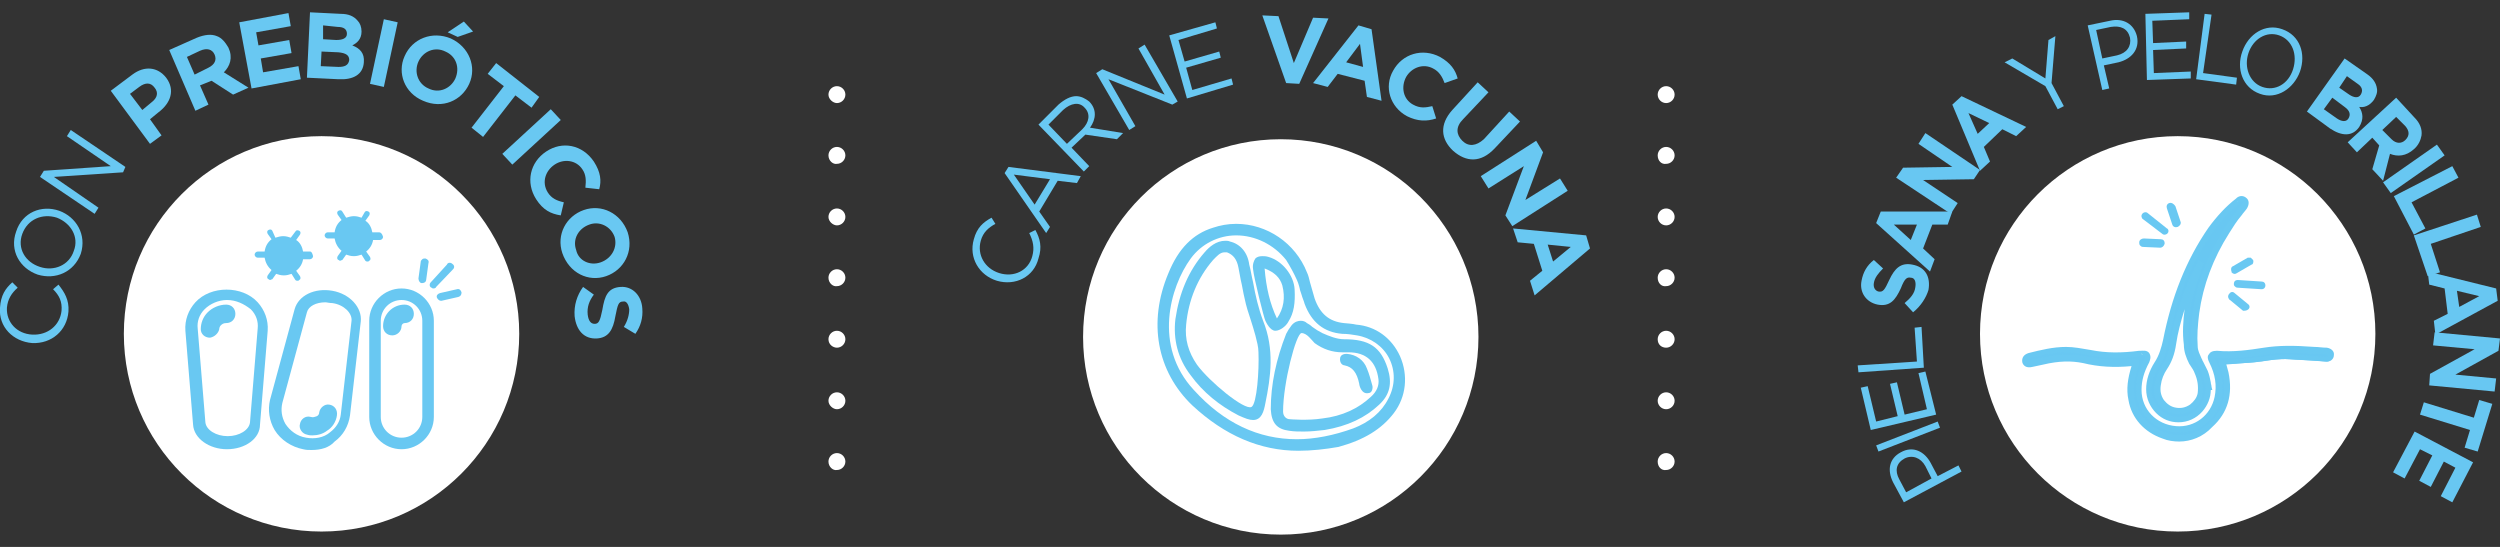 <?xml version="1.0" encoding="utf-8"?>
<!-- Generator: Adobe Illustrator 27.8.1, SVG Export Plug-In . SVG Version: 6.00 Build 0)  -->
<svg version="1.1" id="Capa_1" xmlns="http://www.w3.org/2000/svg" xmlns:xlink="http://www.w3.org/1999/xlink" x="0px" y="0px"
	 viewBox="0 0 325 71.1" style="enable-background:new 0 0 325 71.1;" xml:space="preserve">
<rect x="0" y="0" width="325" height="71.1" fill="#333333" stroke="none"/>
<style type="text/css">
	.st0{fill:#FFFFFF;}
	.st1{fill:#68C7F2;}
	.st2{fill:#69C8F2;}
</style>
<g>
	<circle class="st0" cx="41.8" cy="43.4" r="25.7"/>
	<circle class="st0" cx="283.1" cy="43.4" r="25.7"/>
	<g>
		<g>
			<path class="st1" d="M247.5,65.3l-1.4-2.6c-0.8-1.6-0.5-3.1,1-3.9l0,0c1.6-0.9,3.1-0.1,3.9,1.4l0.9,1.7l2.7-1.4l0.4,0.8
				L247.5,65.3z M250.3,60.6c-0.6-1.1-1.7-1.5-2.7-1l0,0c-1.1,0.6-1.3,1.6-0.7,2.7l0.9,1.7l3.3-1.8L250.3,60.6z"/>
			<path class="st1" d="M244.2,58.7l-0.3-0.8l8-3.1l0.3,0.8L244.2,58.7z"/>
			<path class="st1" d="M243.2,55.9l-1.3-5.5l0.9-0.2l1.1,4.6l2.8-0.7l-1-4.2l0.9-0.2l1,4.2l2.9-0.7l-1.1-4.7l0.9-0.2l1.4,5.6
				L243.2,55.9z"/>
			<path class="st1" d="M241.6,48.4l-0.1-0.9l7.7-0.5l-0.3-4.4l0.9-0.1l0.3,5.3L241.6,48.4z"/>
			<path class="st1" d="M248.7,40.6l-1.1-1.2c0.7-0.6,1.3-1.2,1.4-2.1c0.1-0.7-0.1-1.2-0.6-1.2l0,0c-0.5-0.1-0.8,0.1-1.3,1.4
				c-0.7,1.5-1.4,2.4-3,2.1l0,0c-1.5-0.3-2.4-1.6-2.1-3.1c0.2-1.1,0.7-2,1.6-2.7l1.2,1.1c-0.6,0.6-1.1,1.2-1.2,1.9
				c-0.1,0.6,0.2,1,0.6,1.1l0,0c0.6,0.1,0.8-0.2,1.4-1.5c0.7-1.5,1.5-2.3,3-2l0,0c1.7,0.3,2.4,1.6,2.1,3.3
				C250.4,38.7,249.7,39.8,248.7,40.6z"/>
			<path class="st1" d="M243.9,29l0.6-1.5l9.3,0l-0.6,1.7l-2,0l-1.2,3.1l1.5,1.4l-0.6,1.6L243.9,29z M249.2,29.2l-3,0l2.2,2
				L249.2,29.2z"/>
			<path class="st1" d="M246.5,23.1l0.9-1.3l6.4-0.1l-4.4-3l0.9-1.4l7.1,4.8l-0.8,1.2l-6.6,0.1l4.5,3l-0.9,1.4L246.5,23.1z"/>
			<path class="st1" d="M253.8,13.6l1.2-1.1l8.4,4l-1.3,1.2l-1.8-0.9l-2.4,2.3l0.8,1.9l-1.3,1.2L253.8,13.6z M258.6,16l-2.7-1.3
				l1.2,2.7L258.6,16z"/>
			<path class="st1" d="M265.9,11.2l-5.3-3.1l1-0.5l4.3,2.6l0.4-5l0.9-0.5l-0.5,6.1l1.6,3l-0.8,0.4L265.9,11.2z"/>
			<path class="st1" d="M271.4,3.3l2.9-0.6c1.7-0.4,3.1,0.4,3.5,2l0,0c0.4,1.8-0.8,3-2.4,3.4l-1.9,0.4l0.7,3l-0.9,0.2L271.4,3.3z
				 M275.2,7.2c1.3-0.3,1.9-1.2,1.7-2.3l0,0c-0.3-1.2-1.2-1.6-2.5-1.4l-1.9,0.4l0.8,3.7L275.2,7.2z"/>
			<path class="st1" d="M278.9,1.8l5.7-0.2l0,0.9l-4.8,0.2l0.1,2.9l4.3-0.2l0,0.9l-4.3,0.2l0.1,3l4.8-0.2l0,0.9l-5.7,0.2L278.9,1.8z
				"/>
			<path class="st1" d="M286.6,1.8l0.9,0.1l-1.1,7.6l4.4,0.6l-0.1,0.9l-5.2-0.7L286.6,1.8z"/>
			<path class="st1" d="M291.5,6.7L291.5,6.7c0.8-2.3,3-3.7,5.2-2.9c2.3,0.8,3.1,3.2,2.3,5.5l0,0c-0.8,2.2-3,3.7-5.2,2.9
				C291.5,11.4,290.7,8.9,291.5,6.7z M298.1,9L298.1,9c0.6-1.9-0.1-3.8-1.8-4.4s-3.4,0.5-4,2.3l0,0c-0.6,1.8,0.1,3.8,1.8,4.4
				C295.8,11.9,297.5,10.9,298.1,9z"/>
			<path class="st1" d="M304.8,7.6l3,2.1c0.7,0.5,1.1,1.1,1.2,1.8c0.1,0.5-0.1,1-0.4,1.5l0,0c-0.6,0.8-1.3,1-1.9,0.9
				c0.5,0.8,0.6,1.6,0,2.6l0,0c-0.9,1.3-2.3,1.2-3.8,0.2l-3-2.2L304.8,7.6z M303.8,15.4c0.6,0.4,1.2,0.5,1.5,0l0,0
				c0.3-0.5,0.2-1-0.5-1.5l-1.6-1.2l-1.1,1.5L303.8,15.4z M305.4,12.3c0.6,0.4,1.2,0.5,1.5,0l0,0c0.3-0.5,0.2-1-0.4-1.4l-1.4-1
				l-1,1.5L305.4,12.3z"/>
			<path class="st1" d="M311.5,12.7l2.4,2.6c0.7,0.7,1,1.5,0.9,2.3c-0.1,0.6-0.4,1.3-1,1.8l0,0c-1,0.9-2.1,1-3.1,0.6l-0.9,3.5
				l-1.4-1.5l0.9-3.1l0,0l-0.9-1l-2,1.9l-1.2-1.3L311.5,12.7z M310.9,18.1c0.6,0.6,1.3,0.6,1.8,0.1l0,0c0.6-0.6,0.5-1.2,0-1.8
				l-1.2-1.2l-1.8,1.7L310.9,18.1z"/>
			<path class="st1" d="M316.8,18.8l1,1.4l-7,4.9l-1-1.4L316.8,18.8z"/>
			<path class="st1" d="M318.8,21.6l0.8,1.5l-6.1,3.2l1.8,3.4l-1.5,0.8l-2.6-5L318.8,21.6z"/>
			<path class="st1" d="M322,27.9l0.5,1.6l-6.5,2.2l1.2,3.7l-1.6,0.5l-1.8-5.3L322,27.9z"/>
			<path class="st1" d="M324.5,37.5l0.2,1.6l-8.1,4.4l-0.2-1.8l1.8-0.9l-0.4-3.3l-2-0.5l-0.2-1.7L324.5,37.5z M319.7,39.9l2.6-1.4
				l-2.9-0.7L319.7,39.9z"/>
			<path class="st1" d="M325,44l-0.2,1.6l-5.6,3.1l5.3,0.5l-0.2,1.7l-8.5-0.8l0.1-1.5l5.8-3.2l-5.4-0.5l0.2-1.7L325,44z"/>
			<path class="st1" d="M321.6,54.3l0.7-2.3l1.7,0.5l-1.9,6.2l-1.7-0.5l0.7-2.3l-6.5-2l0.5-1.6L321.6,54.3z"/>
			<path class="st1" d="M321.5,60.1l-2.7,5.2l-1.5-0.8l1.9-3.7l-1.5-0.8l-1.7,3.3l-1.5-0.8l1.7-3.3l-1.6-0.8l-2,3.8l-1.5-0.8
				l2.8-5.3L321.5,60.1z"/>
		</g>
	</g>
	<path class="st0" d="M107.7,60c0-0.6,0.5-1.1,1.1-1.1l0,0c0.6,0,1.1,0.5,1.1,1.1l0,0c0,0.6-0.5,1.1-1.1,1.1l0,0
		C108.3,61.2,107.7,60.7,107.7,60z M107.7,52.1c0-0.6,0.5-1.1,1.1-1.1l0,0c0.6,0,1.1,0.5,1.1,1.1l0,0c0,0.6-0.5,1.1-1.1,1.1l0,0
		C108.3,53.2,107.7,52.7,107.7,52.1z M107.7,44.1c0-0.6,0.5-1.1,1.1-1.1l0,0c0.6,0,1.1,0.5,1.1,1.1l0,0c0,0.6-0.5,1.1-1.1,1.1l0,0
		C108.3,45.2,107.7,44.8,107.7,44.1z M107.7,36.1c0-0.6,0.5-1.1,1.1-1.1l0,0c0.6,0,1.1,0.5,1.1,1.1l0,0c0,0.6-0.5,1.1-1.1,1.1l0,0
		C108.3,37.3,107.7,36.8,107.7,36.1z M107.7,28.2c0-0.6,0.5-1.1,1.1-1.1l0,0c0.6,0,1.1,0.5,1.1,1.1l0,0c0,0.6-0.5,1.1-1.1,1.1l0,0
		C108.3,29.3,107.7,28.8,107.7,28.2z M107.7,20.2c0-0.6,0.5-1.1,1.1-1.1l0,0c0.6,0,1.1,0.5,1.1,1.1l0,0c0,0.6-0.5,1.1-1.1,1.1l0,0
		C108.3,21.4,107.7,20.9,107.7,20.2z M107.7,12.3c0-0.6,0.5-1.1,1.1-1.1l0,0c0.6,0,1.1,0.5,1.1,1.1l0,0c0,0.6-0.5,1.1-1.1,1.1l0,0
		C108.3,13.4,107.7,12.9,107.7,12.3z"/>
	<path class="st0" d="M215.5,60c0-0.6,0.5-1.1,1.1-1.1l0,0c0.6,0,1.1,0.5,1.1,1.1l0,0c0,0.6-0.5,1.1-1.1,1.1l0,0
		C216,61.2,215.5,60.7,215.5,60z M215.5,52.1c0-0.6,0.5-1.1,1.1-1.1l0,0c0.6,0,1.1,0.5,1.1,1.1l0,0c0,0.6-0.5,1.1-1.1,1.1l0,0
		C216,53.2,215.5,52.7,215.5,52.1z M215.5,44.1c0-0.6,0.5-1.1,1.1-1.1l0,0c0.6,0,1.1,0.5,1.1,1.1l0,0c0,0.6-0.5,1.1-1.1,1.1l0,0
		C216,45.2,215.5,44.8,215.5,44.1z M215.5,36.1c0-0.6,0.5-1.1,1.1-1.1l0,0c0.6,0,1.1,0.5,1.1,1.1l0,0c0,0.6-0.5,1.1-1.1,1.1l0,0
		C216,37.3,215.5,36.8,215.5,36.1z M215.5,28.2c0-0.6,0.5-1.1,1.1-1.1l0,0c0.6,0,1.1,0.5,1.1,1.1l0,0c0,0.6-0.5,1.1-1.1,1.1l0,0
		C216,29.3,215.5,28.8,215.5,28.2z M215.5,20.2c0-0.6,0.5-1.1,1.1-1.1l0,0c0.6,0,1.1,0.5,1.1,1.1l0,0c0,0.6-0.5,1.1-1.1,1.1l0,0
		C216,21.4,215.5,20.9,215.5,20.2z M215.5,12.3c0-0.6,0.5-1.1,1.1-1.1l0,0c0.6,0,1.1,0.5,1.1,1.1l0,0c0,0.6-0.5,1.1-1.1,1.1l0,0
		C216,13.4,215.5,12.9,215.5,12.3z"/>
	<g>
		<path class="st2" d="M4.2,44.6L4.2,44.6C1.7,44.4-0.2,42.5,0,40c0.1-1.6,0.7-2.5,1.6-3.3l0.7,0.7C1.5,38.1,1,38.9,0.9,40
			c-0.1,1.9,1.3,3.4,3.3,3.5l0,0c2,0.1,3.6-1.2,3.8-3.1c0.1-1.2-0.3-2-1.1-2.8L7.6,37c0.8,1,1.4,2,1.3,3.5C8.7,43,6.7,44.7,4.2,44.6
			z"/>
		<path class="st2" d="M4.9,35.7L4.9,35.7c-2.3-0.8-3.7-3.1-2.8-5.6c0.8-2.5,3.3-3.5,5.6-2.7l0,0c2.2,0.8,3.6,3.1,2.8,5.6
			C9.6,35.4,7.2,36.4,4.9,35.7z M7.4,28.3L7.4,28.3c-1.9-0.6-3.8,0.2-4.5,2.1s0.4,3.7,2.3,4.3l0,0c1.8,0.6,3.8-0.2,4.4-2.1
			C10.3,30.8,9.2,29,7.4,28.3z"/>
		<path class="st2" d="M5.2,23l0.5-0.8l8.7-0.6l-5.7-3.9l0.5-0.8l7.1,4.8L16,22.4L7,23l5.8,4l-0.5,0.8L5.2,23z"/>
		<path class="st2" d="M14.4,11.8l2.8-2.1c1.6-1.2,3.3-1,4.4,0.4l0,0c1.2,1.6,0.6,3.3-1,4.5l-1.1,0.9l1.5,2.1l-1.5,1.1L14.4,11.8z
			 M19.7,13.3c0.8-0.6,0.9-1.3,0.4-1.9l0,0c-0.5-0.7-1.2-0.7-2-0.1l-1.2,0.9l1.6,2.1L19.7,13.3z"/>
		<path class="st2" d="M22,6.5l3.6-1.6c1-0.4,1.9-0.5,2.6-0.2c0.6,0.2,1.1,0.8,1.5,1.5l0,0c0.6,1.3,0.2,2.4-0.6,3.2l3.2,2l-2,0.9
			l-2.8-1.8l0,0L26,11.1l1.1,2.5l-1.7,0.8L22,6.5z M27.1,8.8c0.8-0.4,1.1-1,0.8-1.7l0,0c-0.3-0.7-1-0.9-1.9-0.5l-1.7,0.8l1,2.3
			L27.1,8.8z"/>
		<path class="st2" d="M31.1,2.9l6.4-1.2l0.3,1.7l-4.5,0.8l0.3,1.7l4-0.7l0.3,1.7l-4,0.7l0.3,1.8l4.6-0.8l0.3,1.7l-6.4,1.2L31.1,2.9
			z"/>
		<path class="st2" d="M40.3,1.6l4,0.2c1,0,1.7,0.3,2.2,0.9C46.8,3,47,3.5,47,4.1l0,0c0,1-0.6,1.5-1.2,1.8c1,0.4,1.6,1,1.5,2.2v0
			c-0.1,1.6-1.4,2.3-3.3,2.2l-4.1-0.2L40.3,1.6z M44,8.7c0.8,0,1.3-0.2,1.4-0.9v0c0-0.6-0.4-0.9-1.4-1l-2.2-0.1l-0.1,1.9L44,8.7z
			 M43.7,5.2c0.8,0,1.4-0.2,1.4-0.8v0c0-0.6-0.4-0.9-1.2-0.9L42,3.3L42,5.1L43.7,5.2z"/>
		<path class="st2" d="M49.9,2.5l1.8,0.4l-1.8,8.4l-1.8-0.4L49.9,2.5z"/>
		<path class="st2" d="M52.6,7.3L52.6,7.3c1-2.3,3.6-3.3,6-2.3C61,6.1,62,8.7,61,10.9l0,0c-1,2.2-3.5,3.3-6,2.2
			C52.6,12.1,51.6,9.5,52.6,7.3z M59.2,10.2L59.2,10.2c0.6-1.4,0.1-2.9-1.3-3.5C56.5,6,55,6.7,54.4,8l0,0c-0.6,1.3-0.1,2.9,1.3,3.5
			C57.1,12.2,58.6,11.5,59.2,10.2z M60.3,2.8l1.2,1.3l-2,0.7l-1.3-0.6L60.3,2.8z"/>
		<path class="st2" d="M65.5,11.2l-2.1-1.6l1.1-1.4l5.6,4.4L69.1,14L67,12.4l-4.2,5.4l-1.5-1.2L65.5,11.2z"/>
		<path class="st2" d="M71.6,14.2l1.3,1.4l-6.3,5.8l-1.3-1.4L71.6,14.2z"/>
		<path class="st2" d="M71,19.7L71,19.7c2.1-1.4,4.7-0.9,6.2,1.3c0.9,1.4,1,2.5,0.7,3.6l-1.8-0.2c0.1-0.9,0.1-1.7-0.4-2.4
			c-0.8-1.2-2.4-1.4-3.6-0.6l0,0c-1.2,0.8-1.7,2.3-0.9,3.6c0.5,0.8,1.2,1.1,2.1,1.3l-0.4,1.7c-1.3-0.2-2.3-0.7-3.2-2.1
			C68.3,23.7,68.9,21.1,71,19.7z"/>
		<path class="st2" d="M75.9,27.3L75.9,27.3c2.3-0.8,4.8,0.4,5.7,2.9c0.8,2.5-0.5,4.9-2.8,5.7l0,0c-2.3,0.8-4.8-0.4-5.7-3
			C72.3,30.5,73.6,28.1,75.9,27.3z M78.1,34.1L78.1,34.1c1.4-0.5,2.2-1.9,1.8-3.3c-0.5-1.4-2-2.1-3.3-1.6l0,0
			c-1.4,0.5-2.2,1.9-1.7,3.3C75.2,33.9,76.7,34.6,78.1,34.1z"/>
		<path class="st2" d="M75.8,37.3l1.4,1c-0.6,0.8-0.9,1.6-0.8,2.6c0.1,0.8,0.4,1.2,0.9,1.2l0,0c0.5,0,0.7-0.3,1-1.8
			c0.3-1.8,0.7-2.9,2.4-3l0,0c1.5-0.1,2.7,1.1,2.8,2.8c0.1,1.2-0.2,2.3-0.9,3.3l-1.5-0.9c0.5-0.8,0.7-1.6,0.7-2.3
			c-0.1-0.7-0.4-1.1-0.8-1l0,0c-0.6,0-0.7,0.4-1,1.9c-0.3,1.8-0.9,2.8-2.4,2.9l0,0c-1.7,0.1-2.7-1.1-2.9-2.9
			C74.6,39.7,75,38.4,75.8,37.3z"/>
	</g>
	<g>
		<path class="st2" d="M52.2,58.4c-2.3,0-4.2-1.9-4.2-4.2V41.7c0-2.3,1.9-4.2,4.2-4.2c2.3,0,4.2,1.9,4.2,4.2v12.5
			C56.4,56.5,54.5,58.4,52.2,58.4z M52.2,39c-1.5,0-2.7,1.2-2.7,2.7v12.5c0,1.5,1.2,2.7,2.7,2.7c1.5,0,2.7-1.2,2.7-2.7V41.7
			C54.9,40.2,53.7,39,52.2,39z M51,43.6c-0.7,0-1.2-0.5-1.2-1.2c0-1.5,1.2-2.8,2.8-2.8c0.7,0,1.2,0.5,1.2,1.2s-0.5,1.2-1.2,1.2
			c-0.2,0-0.4,0.2-0.4,0.4C52.2,43.1,51.6,43.6,51,43.6z"/>
		<path class="st2" d="M29.5,58.4c-2.3,0-4.3-1.4-4.4-3.2l-1-12.2c-0.1-1.4,0.4-2.7,1.3-3.7c2-2.2,6.1-2.2,8.1,0
			c0.9,1,1.4,2.3,1.3,3.7l-1,12.2C33.8,57,31.9,58.4,29.5,58.4z M29.5,39c-1.1,0-2.2,0.5-2.9,1.2c-0.7,0.7-1,1.6-0.9,2.5l1,12.2
			c0.1,1,1.4,1.8,2.9,1.8c1.5,0,2.8-0.8,2.9-1.8l1-12.2c0.1-0.9-0.2-1.8-0.9-2.5C31.7,39.5,30.7,39,29.5,39z M27.3,43.9
			c-0.7,0-1.2-0.5-1.2-1.1c0-0.8,0.3-1.6,0.9-2.2c0.6-0.6,1.5-1,2.4-1c0.7,0,1.2,0.5,1.2,1.2c0,0.7-0.5,1.2-1.2,1.2
			c-0.3,0-0.5,0.1-0.7,0.3c-0.1,0.1-0.2,0.3-0.2,0.5C28.4,43.3,27.9,43.8,27.3,43.9C27.3,43.9,27.3,43.9,27.3,43.9z M26.9,42.7
			C26.9,42.7,26.9,42.7,26.9,42.7C26.9,42.7,26.9,42.7,26.9,42.7z"/>
		<path class="st2" d="M40.5,58.5c-0.4,0-0.7,0-1.1-0.1c-1.5-0.3-2.9-1.2-3.7-2.5c-0.7-1.2-0.9-2.6-0.6-3.9l3.2-11.8
			c0.5-1.8,2.6-2.8,4.9-2.4h0c2.3,0.4,3.9,2.2,3.7,4l-1.4,12.2c-0.2,1.4-0.9,2.6-2,3.4C42.8,58.2,41.7,58.5,40.5,58.5z M42.3,39.3
			c-1.2,0-2.2,0.5-2.4,1.3l-3.2,11.8c-0.2,0.9-0.1,1.8,0.4,2.7c0.6,0.9,1.5,1.6,2.7,1.8c1.1,0.2,2.3,0,3.1-0.7
			c0.8-0.6,1.3-1.4,1.4-2.3l1.4-12.2c0.1-1-1-2.1-2.5-2.3C42.8,39.4,42.5,39.3,42.3,39.3z M40.6,56.6c-0.2,0-0.4,0-0.7-0.1
			c-0.6-0.1-1.1-0.8-0.9-1.4c0.1-0.6,0.7-1.1,1.4-0.9c0.3,0.1,0.5,0,0.8-0.1c0.2-0.1,0.3-0.3,0.3-0.5c0.1-0.6,0.7-1.1,1.3-1
			c0.7,0.1,1.1,0.7,1,1.4c-0.1,0.8-0.6,1.6-1.3,2l0,0C42,56.4,41.3,56.6,40.6,56.6z"/>
		<path class="st2" d="M58.9,35c0.2-0.2,0.2-0.5-0.1-0.7c-0.2-0.2-0.6-0.2-0.7,0.1l-2.1,2.3c-0.2,0.2-0.2,0.6,0.1,0.7
			c0.1,0.1,0.2,0.1,0.3,0.1c0,0,0,0,0,0c0.1,0,0.3-0.1,0.3-0.2L58.9,35z"/>
		<path class="st2" d="M60,38c-0.1-0.3-0.3-0.5-0.6-0.4l-2.2,0.5c-0.3,0.1-0.5,0.3-0.4,0.6c0.1,0.2,0.3,0.4,0.5,0.4c0,0,0.1,0,0.1,0
			l2.2-0.5l0,0C59.9,38.5,60,38.3,60,38"/>
		<path class="st2" d="M55.3,33.6c-0.1,0-0.3,0-0.4,0.1c-0.1,0.1-0.2,0.2-0.2,0.3l-0.3,2.2c0,0.3,0.2,0.6,0.4,0.6v0c0,0,0.1,0,0.1,0
			c0.3,0,0.5-0.2,0.5-0.4l0.3-2.2C55.8,33.9,55.6,33.7,55.3,33.6"/>
		<path class="st2" d="M40.3,32.7h-0.9c-0.1-0.6-0.4-1.2-0.9-1.5l0.5-0.7c0.1-0.2,0.1-0.4-0.1-0.5c-0.2-0.1-0.4-0.1-0.5,0.1
			l-0.6,0.8c-0.3-0.1-0.6-0.2-1-0.2c-0.3,0-0.7,0.1-1,0.2L35.4,30c-0.1-0.2-0.3-0.2-0.5-0.1c-0.2,0.1-0.2,0.3-0.1,0.5l0.5,0.7
			c-0.5,0.4-0.8,0.9-0.9,1.6h-0.9c-0.2,0-0.4,0.2-0.4,0.4c0,0.2,0.2,0.4,0.4,0.4h0.9c0.1,0.6,0.4,1.2,0.9,1.6l-0.5,0.7
			c-0.1,0.2-0.1,0.4,0.1,0.5c0.1,0,0.1,0.1,0.2,0.1c0.1,0,0.2-0.1,0.3-0.1l0.5-0.7c0.3,0.1,0.6,0.2,1,0.2c0.4,0,0.7-0.1,1-0.2
			l0.5,0.8c0.1,0.1,0.2,0.1,0.3,0.1c0.1,0,0.1,0,0.2-0.1c0.2-0.1,0.2-0.3,0.1-0.5l-0.5-0.7c0.5-0.4,0.8-0.9,0.9-1.5h0.9
			c0.2,0,0.4-0.2,0.4-0.4C40.6,32.9,40.5,32.7,40.3,32.7"/>
		<path class="st2" d="M49.3,30.2h-0.9c-0.1-0.6-0.4-1.2-0.9-1.5l0.5-0.7c0.1-0.2,0.1-0.4-0.1-0.5c-0.2-0.1-0.4-0.1-0.5,0.1L47,28.3
			c-0.3-0.1-0.6-0.2-1-0.2c-0.3,0-0.7,0.1-1,0.2l-0.5-0.8c-0.1-0.2-0.3-0.2-0.5-0.1c-0.2,0.1-0.2,0.3-0.1,0.5l0.5,0.7
			c-0.5,0.4-0.8,0.9-0.9,1.6h-0.9c-0.2,0-0.4,0.2-0.4,0.4c0,0.2,0.2,0.4,0.4,0.4h0.9c0.1,0.6,0.4,1.2,0.9,1.6l-0.5,0.7
			c-0.1,0.2-0.1,0.4,0.1,0.5c0.1,0,0.1,0.1,0.2,0.1c0.1,0,0.2-0.1,0.3-0.1l0.5-0.7c0.3,0.1,0.6,0.2,1,0.2c0.4,0,0.7-0.1,1-0.2
			l0.5,0.8c0.1,0.1,0.2,0.1,0.3,0.1c0.1,0,0.1,0,0.2-0.1c0.2-0.1,0.2-0.3,0.1-0.5l-0.5-0.7c0.5-0.4,0.8-0.9,0.9-1.5h0.9
			c0.2,0,0.4-0.2,0.4-0.4C49.7,30.4,49.5,30.2,49.3,30.2"/>
	</g>
	<g>
		<g>
			<path class="st1" d="M287.1,50.3c0.2,2.2-1.5,4.1-3.7,4.2c-2.1,0.1-4-1.7-4-3.8c0-1.2,0.4-2.3,1-3.3c0.6-0.9,0.9-2,1.1-3.1
				c1-5.2,2.8-10,5.9-14.4c1-1.4,2.1-2.7,3.5-3.7c0,0,0.1-0.1,0.1-0.1c0.3-0.2,0.6-0.2,0.8,0c0.2,0.2,0.2,0.5,0,0.8
				c-0.8,1.1-1.6,2.1-2.3,3.3c-2,3.2-3.4,6.7-3.9,10.5c-0.2,1.5-0.3,2.9-0.2,4.4c0.1,0.6,0.3,1.2,0.6,1.7c0.3,0.5,0.6,1,0.8,1.5
				C286.9,48.9,287,49.6,287.1,50.3C287.1,50.3,287.1,50.3,287.1,50.3z M286,34.3C286,34.2,286,34.2,286,34.3
				c-0.4,0.9-0.9,1.8-1.2,2.7c-1,2.5-1.9,5.1-2.3,7.7c-0.2,1.1-0.5,2.2-1.2,3.2c-0.5,0.7-0.7,1.4-0.9,2.3c-0.3,1.6,0.7,3,2.3,3.3
				c1.5,0.3,2.9-0.8,3.2-2.3c0.2-1,0-1.9-0.5-2.8c-0.2-0.4-0.4-0.8-0.7-1.2c-0.4-0.7-0.6-1.5-0.7-2.3c-0.1-2.7,0.2-5.3,1-7.9
				C285.4,36,285.7,35.1,286,34.3z"/>
			<path class="st2" d="M283.2,54.9c-1.1,0-2.1-0.4-2.9-1.2c-0.8-0.8-1.3-1.9-1.3-3.1c0-1.2,0.4-2.4,1.1-3.5c0.6-0.9,0.9-2,1.1-2.9
				c1.1-5.6,3-10.4,5.9-14.6c1.1-1.5,2.3-2.8,3.6-3.8l0.1-0.1c0.4-0.3,0.9-0.3,1.3,0.1c0.3,0.3,0.3,0.8,0,1.3
				c-0.2,0.3-0.5,0.6-0.7,0.9c-0.6,0.7-1.1,1.5-1.6,2.3c-2.1,3.3-3.4,6.8-3.9,10.4c-0.2,1.6-0.3,3-0.2,4.3c0,0.6,0.3,1.1,0.5,1.6
				c0.1,0.1,0.1,0.3,0.2,0.4c0.2,0.4,0.4,0.8,0.6,1.2c0.2,0.5,0.3,1,0.4,1.5c0,0.2,0.1,0.4,0.1,0.6l0.1,0.4l-0.2,0
				c0,1-0.4,2-1.1,2.8c-0.8,0.9-1.9,1.4-3.1,1.4C283.3,54.9,283.2,54.9,283.2,54.9z M290.9,26.2l0.2,0.3c-1.3,1-2.4,2.2-3.4,3.6
				c-2.9,4.1-4.8,8.8-5.8,14.3c-0.2,1-0.5,2.1-1.2,3.2c-0.6,1-1,2-1,3.1c0,0.9,0.4,1.8,1.1,2.5c0.7,0.7,1.5,1,2.5,1
				c1,0,1.9-0.5,2.5-1.2c0.6-0.7,0.9-1.6,0.9-2.6l0-0.3l0,0c0-0.1,0-0.2-0.1-0.3c-0.1-0.5-0.2-0.9-0.4-1.4c-0.1-0.4-0.3-0.7-0.5-1.1
				c-0.1-0.1-0.2-0.3-0.2-0.4c-0.3-0.5-0.6-1.1-0.6-1.9c-0.1-1.3-0.1-2.8,0.2-4.5c0.5-3.7,1.9-7.3,4-10.7c0.5-0.8,1.1-1.6,1.7-2.4
				c0.2-0.3,0.5-0.6,0.7-0.9c0.1-0.2,0.1-0.2,0.1-0.3c0,0-0.1-0.1-0.3,0L290.9,26.2z M287.1,50.3L287.1,50.3z M283.2,53.8
				c-0.2,0-0.4,0-0.5,0c-0.9-0.2-1.6-0.6-2.1-1.3c-0.5-0.7-0.7-1.6-0.5-2.5c0.2-1,0.5-1.7,0.9-2.4c0.6-0.8,0.9-1.8,1.1-3
				c0.4-2.5,1.2-5,2.3-7.8c0.3-0.6,0.5-1.2,0.8-1.8l0.6-1.2l0.7,0.4l-0.1,0.3l-0.3,0.8c-0.2,0.6-0.4,1.2-0.6,1.8
				c-0.8,2.5-1.1,5.1-1,7.8c0,0.8,0.2,1.5,0.6,2.2l0.2,0.3c0.2,0.3,0.3,0.6,0.5,0.9c0.5,1,0.7,2,0.5,3c-0.1,0.8-0.6,1.6-1.3,2
				C284.5,53.6,283.9,53.8,283.2,53.8z M284,40.2c-0.5,1.6-0.9,3.1-1.1,4.5c-0.2,1.4-0.6,2.4-1.2,3.3c-0.4,0.6-0.7,1.3-0.8,2.1
				c-0.1,0.7,0,1.3,0.4,1.9c0.4,0.5,0.9,0.9,1.6,1c0.6,0.1,1.2,0,1.8-0.4c0.5-0.4,0.9-0.9,1-1.5c0.1-0.9,0-1.7-0.4-2.6
				c-0.1-0.3-0.3-0.6-0.5-0.9l-0.2-0.3c-0.4-0.8-0.7-1.6-0.7-2.5C283.7,43.3,283.8,41.7,284,40.2z"/>
		</g>
		<g>
			<path class="st1" d="M288.9,47.2c0.2,0.5,0.3,1,0.4,1.6c0.5,2.6,0,4.9-2,6.7c-3.6,3.2-9.3,1.2-10.3-3.5c-0.3-1.4-0.1-2.8,0.4-4.2
				c0.1-0.2,0.1-0.3,0.2-0.5c0,0,0,0,0-0.1c-0.2,0-0.5,0-0.7,0.1c-2.1,0.2-4.1,0.1-6.1-0.4c-1.8-0.4-3.6-0.2-5.4,0.2
				c-0.5,0.1-0.9,0.2-1.4,0.3c-0.4,0.1-0.7,0-0.8-0.4c-0.1-0.3,0.1-0.6,0.5-0.7c1.6-0.4,3.2-0.8,4.8-0.7c1.1,0,2.1,0.2,3.2,0.4
				c2.2,0.4,4.3,0.4,6.5,0.1c0.1,0,0.1,0,0.2,0c0.3,0,0.6-0.1,0.8,0.2c0.2,0.3,0.1,0.5-0.1,0.8c-0.6,1.2-1,2.4-1,3.8
				c0,2.7,2.1,4.8,4.9,5.1c2.5,0.2,4.9-1.6,5.4-4.1c0.3-1.7,0-3.2-0.7-4.7c-0.3-0.6-0.1-1,0.6-0.9c2.1,0.2,4.1-0.1,6.2-0.4
				c2.2-0.3,4.4-0.3,6.5-0.1c0.5,0,1,0.1,1.5,0.1c0.4,0,0.6,0.3,0.6,0.6c0,0.3-0.3,0.5-0.7,0.5c-1.6-0.1-3.1-0.2-4.7-0.3
				c-1.6-0.1-3.1,0.2-4.7,0.4c-1.3,0.1-2.5,0.2-3.8,0.3C289.1,47.2,289,47.2,288.9,47.2z"/>
			<path class="st2" d="M283.3,57.4c-0.7,0-1.5-0.1-2.2-0.4c-2.3-0.8-4-2.6-4.4-5c-0.3-1.4-0.1-2.8,0.4-4.4l-0.1,0
				c-2.1,0.2-4.2,0.1-6.2-0.4c-1.5-0.3-3.1-0.3-5.2,0.2c-0.5,0.1-0.9,0.2-1.4,0.3c-0.8,0.2-1.2-0.2-1.3-0.6c-0.1-0.6,0.2-1,0.8-1.2
				c1.6-0.4,3.2-0.8,4.9-0.8c1,0,2,0.2,3.2,0.4c2,0.4,4,0.4,6.3,0.1c0.1,0,0.1,0,0.2,0c0.3,0,0.8-0.1,1.1,0.3c0.3,0.5,0.1,0.9,0,1.2
				c-0.7,1.3-1,2.4-1,3.6c0,2.5,1.9,4.5,4.5,4.7c2.4,0.2,4.5-1.4,5-3.8c0.3-1.5,0.1-2.9-0.7-4.5c-0.3-0.6-0.2-0.9,0-1.1
				c0.1-0.2,0.4-0.4,1-0.4c2.1,0.2,4.2-0.1,6.1-0.4c1.9-0.3,3.9-0.3,6.6-0.1c0.5,0,1,0.1,1.6,0.1c0.6,0.1,1,0.5,0.9,1
				c0,0.5-0.5,0.9-1.1,0.8l-1.1-0.1c-1.2-0.1-2.4-0.1-3.6-0.2c-1.2-0.1-2.4,0.1-3.6,0.3c-0.3,0-0.7,0.1-1,0.1
				c-0.9,0.1-1.8,0.1-2.7,0.2c-0.3,0-0.6,0-0.9,0c0,0,0,0,0,0c0.1,0.4,0.2,0.7,0.3,1.1c0.6,2.9-0.1,5.3-2.1,7.1
				C286.4,56.8,284.8,57.4,283.3,57.4z M278.1,46.8l0,0.6l-0.2,0.5c-0.5,1.4-0.6,2.7-0.4,3.9c0.4,2.1,1.9,3.7,3.9,4.4
				c2,0.7,4.1,0.3,5.7-1.1c1.8-1.6,2.4-3.7,1.9-6.3c-0.1-0.3-0.2-0.7-0.3-1c-0.1-0.2-0.1-0.3-0.2-0.5l-0.1-0.5l0.6,0
				c0,0,0.1,0,0.1,0c0.4,0,0.8,0,1.2-0.1c0.9,0,1.8-0.1,2.6-0.2c0.3,0,0.7-0.1,1-0.1c1.2-0.2,2.4-0.3,3.7-0.3c1.2,0,2.4,0.1,3.6,0.2
				l1.1,0.1c0.3,0,0.3-0.1,0.3-0.1c0,0,0-0.1-0.2-0.2c-0.5-0.1-1-0.1-1.5-0.1c-2.6-0.2-4.6-0.2-6.4,0.1c-1.9,0.3-4.1,0.6-6.3,0.4
				c-0.2,0-0.3,0-0.3,0c0,0,0,0.1,0.1,0.3c0.9,1.7,1.1,3.3,0.8,5c-0.6,2.8-3.1,4.7-5.9,4.4c-3-0.3-5.2-2.6-5.2-5.5
				c0-1.3,0.3-2.6,1.1-4c0.2-0.3,0.1-0.3,0.1-0.4c0,0-0.1-0.1-0.3,0l-0.2-0.4l0.1,0.4c-2.5,0.3-4.6,0.3-6.7-0.1
				c-1.2-0.2-2.1-0.4-3.1-0.4c-0.1,0-0.1,0-0.2,0c-1.5,0-3,0.4-4.5,0.7c-0.3,0.1-0.3,0.2-0.2,0.2c0,0,0,0.1,0.3,0.1
				c0.5-0.1,0.9-0.2,1.4-0.3c2.2-0.5,3.9-0.5,5.6-0.2c1.9,0.4,3.9,0.6,6,0.4L278.1,46.8z"/>
		</g>
	</g>
	<path class="st2" d="M294,37.6c0.3,0,0.5-0.2,0.5-0.5c0-0.3-0.2-0.5-0.5-0.5l-3.1-0.2c-0.3,0-0.5,0.2-0.5,0.5c0,0.1,0,0.2,0.1,0.3
		c0,0,0,0,0,0c0.1,0.1,0.2,0.2,0.4,0.2L294,37.6z"/>
	<path class="st2" d="M292.3,40.2c0.2-0.2,0.2-0.5-0.1-0.7l-1.7-1.4c-0.2-0.2-0.5-0.2-0.7,0.1c-0.2,0.2-0.2,0.5,0,0.7
		c0,0,0,0.1,0.1,0.1l1.7,1.4l0,0C291.8,40.4,292.1,40.4,292.3,40.2"/>
	<path class="st2" d="M292.9,33.8c-0.1-0.1-0.2-0.2-0.3-0.3c-0.1,0-0.3,0-0.4,0l-1.9,1.1c-0.3,0.1-0.3,0.5-0.2,0.7l0,0
		c0,0,0,0,0,0.1c0.2,0.2,0.4,0.3,0.7,0.1l1.9-1.1C292.9,34.4,293,34,292.9,33.8"/>
	<path class="st2" d="M279.2,27.7c-0.2-0.2-0.6-0.1-0.7,0.1c-0.2,0.2-0.1,0.6,0.1,0.7l2.5,1.9c0.2,0.2,0.6,0.1,0.7-0.1
		c0.1-0.1,0.1-0.2,0.1-0.3c0,0,0,0,0,0c0-0.1-0.1-0.3-0.2-0.3L279.2,27.7z"/>
	<path class="st2" d="M282,26.4c-0.3,0.1-0.4,0.4-0.3,0.7l0.7,2.1c0.1,0.3,0.4,0.4,0.7,0.3c0.2-0.1,0.4-0.3,0.4-0.5c0,0,0-0.1,0-0.1
		l-0.7-2.1l0,0C282.6,26.5,282.3,26.3,282,26.4"/>
	<path class="st2" d="M278.1,31.5c0,0.1,0,0.3,0.1,0.4c0.1,0.1,0.2,0.2,0.4,0.2l2.2,0.1c0.3,0,0.5-0.2,0.6-0.5l0,0c0,0,0-0.1,0-0.1
		c0-0.3-0.2-0.5-0.5-0.5l-2.2-0.1C278.4,31,278.1,31.2,278.1,31.5"/>
	<g>
		<circle class="st0" cx="166.5" cy="43.8" r="25.7"/>
		<g>
			<path class="st2" d="M129.6,36.5L129.6,36.5c-2.3-0.7-3.7-3-3-5.4c0.4-1.5,1.2-2.2,2.3-2.8l0.5,0.8c-0.9,0.5-1.6,1.1-1.9,2.2
				c-0.5,1.8,0.5,3.6,2.4,4.2l0,0c1.9,0.6,3.8-0.3,4.3-2.2c0.3-1.1,0.1-2-0.4-3l0.8-0.4c0.6,1.1,0.9,2.2,0.4,3.7
				C134.4,36,132,37.2,129.6,36.5z"/>
			<path class="st2" d="M130.6,22.5l0.5-0.8l9.4,1.2l-0.5,0.9l-2.5-0.3l-2.4,4l1.4,2l-0.5,0.8L130.6,22.5z M136.5,23.3l-4.7-0.6
				l2.7,3.9L136.5,23.3z"/>
			<path class="st2" d="M135,16.2l2.6-2.6c0.8-0.7,1.6-1.1,2.3-1.1c0.6,0,1.2,0.3,1.7,0.7l0,0c1,1,0.9,2.3,0.1,3.4l4.3,0.7l-0.8,0.8
				l-4.1-0.6l-1.8,1.7l2.3,2.4l-0.7,0.7L135,16.2z M140.7,16.8c0.9-0.9,1.1-2,0.3-2.8l0,0c-0.7-0.8-1.8-0.6-2.8,0.3l-1.9,1.9
				l2.4,2.5L140.7,16.8z"/>
			<path class="st2" d="M142.5,9.5l0.8-0.5l8.1,3.3l-3.4-6l0.8-0.5l4.3,7.4l-0.7,0.4l-8.3-3.3l3.5,6.1l-0.8,0.5L142.5,9.5z"/>
			<path class="st2" d="M152,4.6l6-1.7l0.2,0.8l-5,1.5L154,8l4.5-1.3l0.2,0.8l-4.5,1.3l0.8,2.9l5.1-1.5l0.2,0.8l-6,1.8L152,4.6z"/>
			<path class="st2" d="M164.1,2l2.1,0.1l2,6.1l2.5-5.9l2,0.1l-3.8,8.5l-1.7-0.1L164.1,2z"/>
			<path class="st2" d="M176.6,3.3l1.7,0.5l1.3,9.3l-1.9-0.5l-0.3-2.1l-3.5-0.9l-1.3,1.7l-1.9-0.5L176.6,3.3z M177.2,8.7l-0.4-3
				L175,8.1L177.2,8.7z"/>
			<path class="st2" d="M181.1,9.2L181.1,9.2c1.2-2.2,3.8-3,6.1-1.8c1.4,0.8,2,1.7,2.3,2.8l-1.7,0.6c-0.3-0.8-0.7-1.5-1.5-1.9
				c-1.3-0.7-2.8-0.1-3.5,1.1l0,0c-0.7,1.3-0.4,2.9,0.9,3.6c0.9,0.5,1.6,0.4,2.5,0.2l0.5,1.6c-1.2,0.4-2.4,0.4-3.8-0.3
				C180.7,13.9,179.9,11.3,181.1,9.2z"/>
			<path class="st2" d="M188.8,14.3l3.3-3.6l1.4,1.3l-3.3,3.5c-1,1-0.9,2-0.1,2.8s1.8,0.7,2.8-0.2l3.3-3.6l1.4,1.3l-3.3,3.5
				c-1.8,1.9-3.7,1.8-5.4,0.3C187.3,18.1,187.1,16.2,188.8,14.3z"/>
			<path class="st2" d="M199.7,18.3l0.9,1.5l-2.3,6.2l4.5-2.8l1,1.6l-7.2,4.6l-0.9-1.4l2.4-6.4l-4.6,2.9l-1-1.6L199.7,18.3z"/>
			<path class="st2" d="M206.2,30.6l0.5,1.7l-7.2,6.1l-0.6-1.9l1.6-1.3l-1.1-3.5l-2.1-0.2l-0.6-1.8L206.2,30.6z M201.9,34l2.3-1.9
				l-3-0.3L201.9,34z"/>
		</g>
		<g>
			<g>
				<path class="st2" d="M168.8,58.6c-5,0-9.6-2-13.8-5.9c-4.6-4.4-5.8-10.8-3.1-17.2c1.3-3.2,3.2-5.1,5.8-5.9
					c0.9-0.3,1.9-0.5,3-0.5c4,0,7.7,2.5,9.2,6.3c0.2,0.4,0.3,0.9,0.4,1.3l0.6,2.1c0.7,2,1.9,3,3.8,3.2c0,0,1.3,0.1,1.6,0.2
					c2.5,0.2,4.6,1.7,5.7,4.1c1.1,2.5,0.8,5.3-0.8,7.4c-1.6,2.1-3.9,3.5-7.2,4.4C172.3,58.4,170.5,58.6,168.8,58.6z M160.7,30.6
					c-2.3,0-4.5,1.1-5.9,3c-2.7,3.7-4.9,11.4,0.4,17.1c3.9,4.3,8.4,6.4,13.4,6.4l0,0c2.3,0,4.8-0.5,7.3-1.4c2.1-0.8,3.7-2.1,4.6-3.9
					c0.9-1.7,0.9-3.6,0.1-5.2c-0.8-1.6-2.4-2.7-4.2-3c-0.6-0.1-1.2-0.2-1.9-0.2c-2.4-0.2-4-1.5-4.9-3.9c-0.1-0.4-0.3-0.8-0.4-1.2
					l-0.2-0.6c0-0.1-0.2-0.9-0.4-1.3c-0.4-0.9-0.9-1.8-1.4-2.6C165.6,31.8,163.2,30.6,160.7,30.6z"/>
			</g>
			<g>
				<path class="st2" d="M162.9,54.6c-0.5,0-1-0.2-1.9-0.6c-2.5-1.3-4.6-3-6.2-5.2c-1.7-2.2-2.3-4.7-2-7.3c0.5-3.4,1.7-6.3,3.8-8.7
					c0.6-0.7,1.5-1.5,2.7-1.5c0.2,0,0.4,0,0.6,0.1c1.3,0.3,2.3,1.4,2.5,3c0.2,0.7,0.3,1.5,0.5,2.3c0.3,1.7,0.7,3.4,1.3,5
					c1.5,3.7,1,7.3,0.3,10.7C164.3,53.5,164,54.6,162.9,54.6z M159.2,32.8c-0.6,0-1,0.5-1.5,1c-2,2.3-3.2,5.2-3.5,8.4
					c-0.2,1.9,0.3,3.6,1.4,5.2c1.6,2.2,6.2,6,7.1,5.5c0.7-0.4,1-4.8,0.9-7.1c0-0.7-0.2-1.4-0.4-2.2c-0.2-0.7-0.4-1.4-0.6-2
					c-0.3-0.9-0.6-1.8-0.8-2.8c-0.2-0.8-0.3-1.6-0.5-2.4c-0.1-0.5-0.2-1.1-0.3-1.6c-0.2-1.1-0.7-1.7-1.5-2
					C159.5,32.8,159.3,32.8,159.2,32.8z"/>
			</g>
			<g>
				<path class="st2" d="M169.5,56.1c-0.6,0-1.3,0-1.9-0.1c-1.6-0.2-2.3-1-2.4-2.8c0-3.2,0.7-6.5,2-9.8c0.2-0.4,0.4-0.7,0.7-1.1
					c0.4-0.5,0.9-0.6,1.2-0.6c0.3,0,0.6,0.1,0.8,0.3c0.2,0.1,0.5,0.3,0.7,0.5c0.4,0.3,0.9,0.6,1.3,0.8c0.9,0.4,1.9,0.8,2.8,0.8
					c3.3,0,4.8,1,5.7,3.8c0.6,1.9,0.3,3.4-1.1,4.7c-1.8,1.7-4.1,2.8-7.1,3.3C171.3,56,170.4,56.1,169.5,56.1z M169.2,43.3
					c-0.7,0-2.4,6.5-2.4,10.2c0,0.6,0.4,1,0.9,1c0,0,2.3,0.2,4.2-0.1c2.6-0.3,4.7-1.3,6.3-2.8c0.8-0.7,1.1-1.5,1-2.3
					c-0.3-2.3-1.6-3.5-3.9-3.5l-0.8,0c-1.3,0-2.5-0.4-3.6-1.2C170.5,44.2,169.9,43.3,169.2,43.3z"/>
			</g>
			<g>
				<path class="st2" d="M165.8,43c-0.7,0-1.2-1.1-1.3-1.3c-0.2-0.4-1.5-5.6-1.6-6.7c-0.1-0.6,0.1-1.1,0.3-1.4
					c0.2-0.2,0.5-0.3,0.9-0.3c0.2,0,0.5,0,0.8,0.1c1.8,0.5,3.3,2.4,3.4,4.2c0.1,1.8-0.1,3.1-0.8,4.2C167.2,42.4,166.4,43,165.8,43
					C165.8,43,165.8,43,165.8,43z M164.4,34.9c0.2,2.5,0.7,4.6,1.6,6.5c0.9-1.3,1.1-2.7,0.7-4.3C166.4,36.1,165.7,35.4,164.4,34.9z"
					/>
			</g>
			<g>
				<path class="st2" d="M176.7,49.9c-0.3-1.5-0.9-2.2-1.9-2.4c-0.2,0-0.6-0.2-0.6-0.8c0-0.7,0.7-0.7,0.9-0.7
					c1.2,0.1,2.2,0.8,2.6,1.9c0.3,0.7,0.5,1.5,0.7,2.2c0.1,0.3,0,1-0.5,1C177,51.3,176.7,50.1,176.7,49.9z"/>
			</g>
		</g>
	</g>
</g>
</svg>
